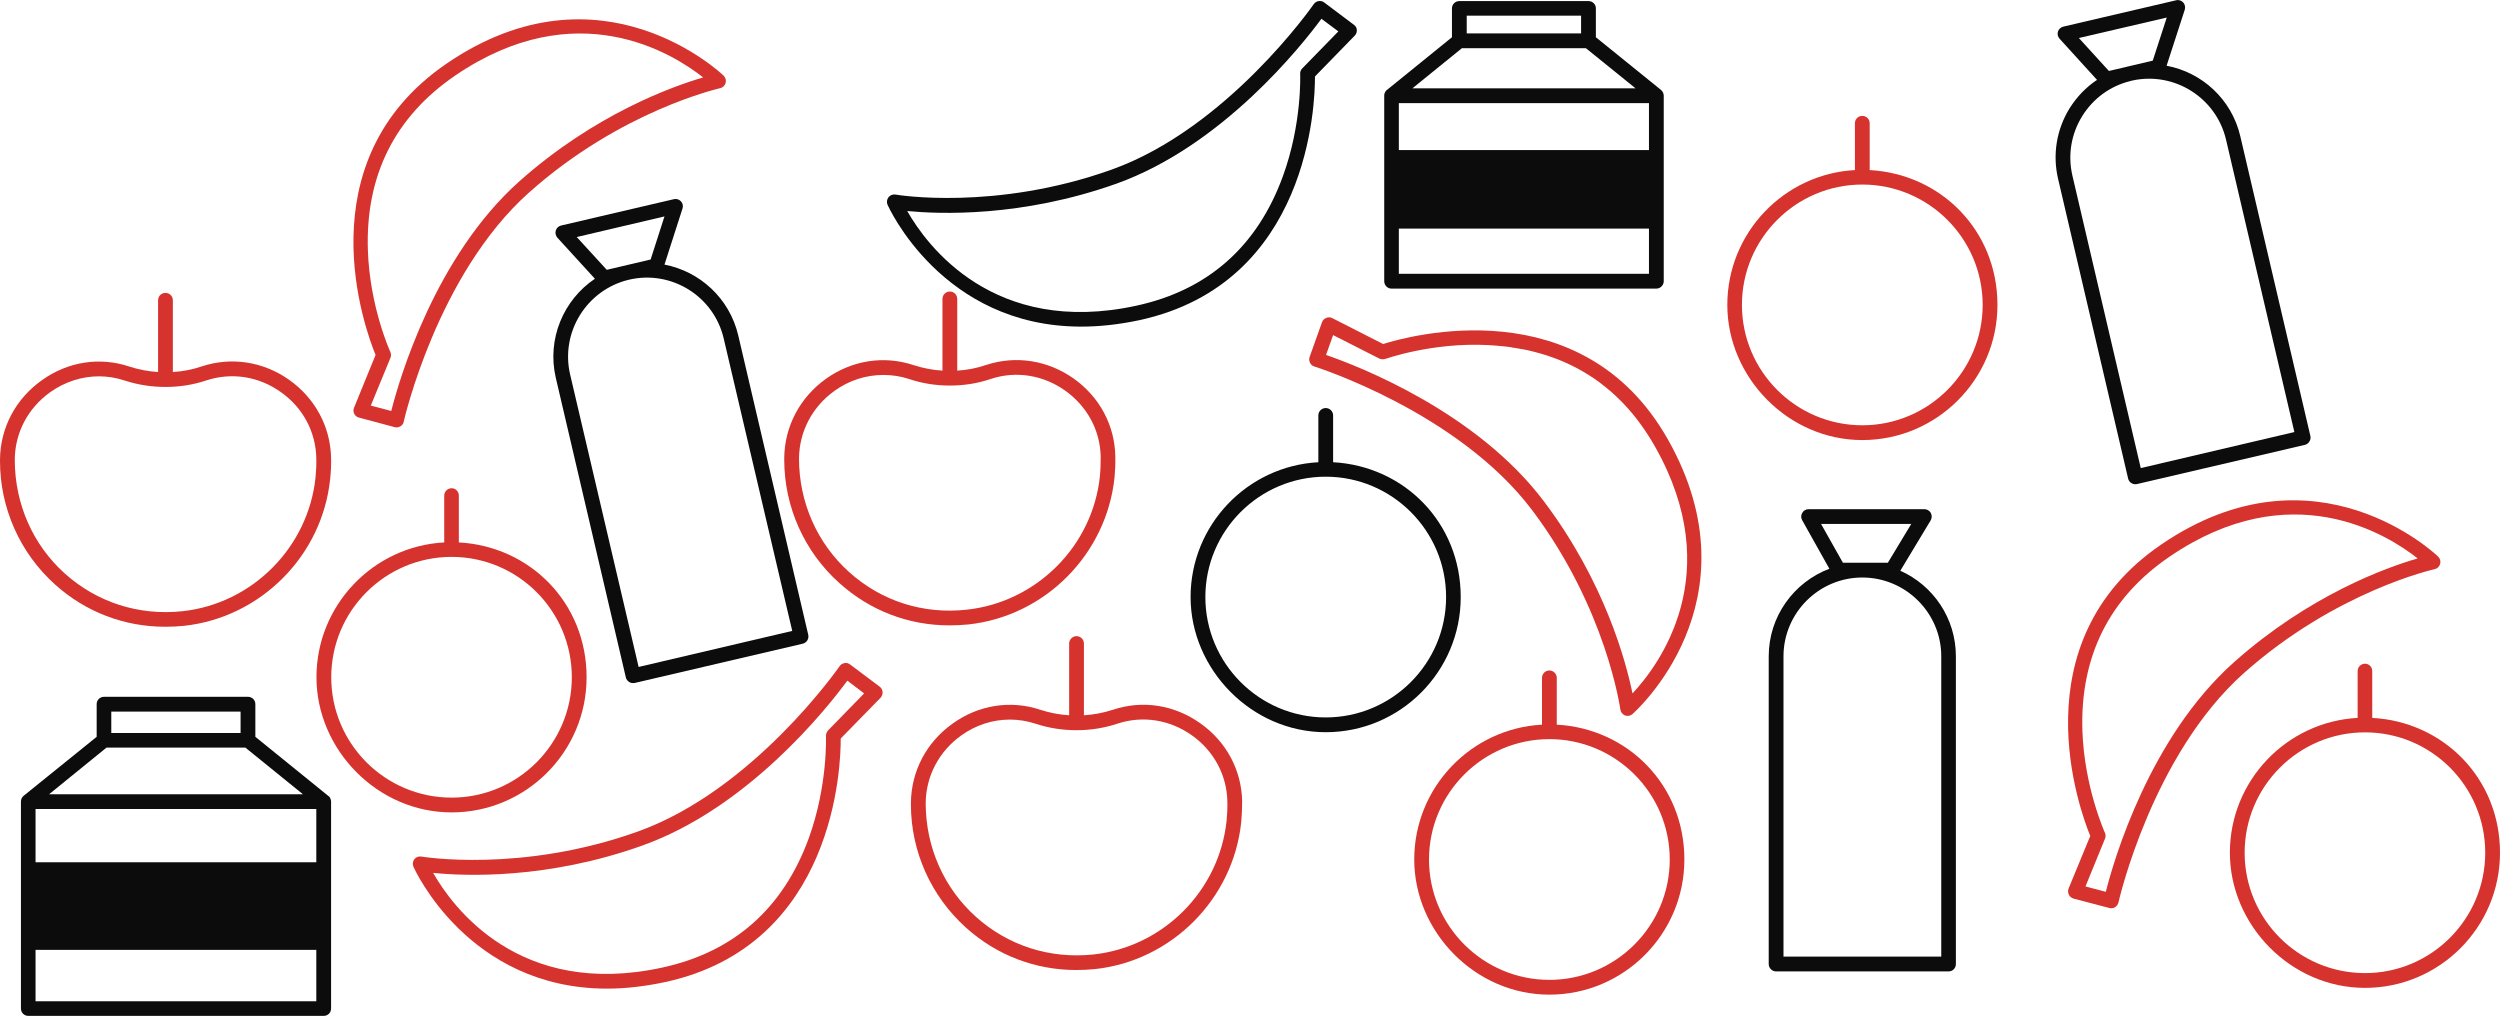<?xml version="1.0" encoding="UTF-8"?>
<svg id="Capa_2" data-name="Capa 2" xmlns="http://www.w3.org/2000/svg" viewBox="0 0 162.42 66">
  <defs>
    <style>
      .cls-1 {
        fill: none;
      }

      .cls-1, .cls-2, .cls-3 {
        stroke-width: 0px;
      }

      .cls-2 {
        fill: #d6332e;
      }

      .cls-3 {
        fill: #0c0c0c;
      }
    </style>
  </defs>
  <g id="Capa_1-2" data-name="Capa 1">
    <g>
      <polygon class="cls-1" points="15.94 48.57 6.92 48.57 3.19 51.6 19.68 51.6 15.94 48.57"/>
      <rect class="cls-1" x="7.23" y="46.22" width="8.4" height="1.39"/>
      <rect class="cls-1" x="90.88" y="6.7" width="16.25" height="3.05"/>
      <rect class="cls-1" x="90.88" y="14.85" width="16.25" height="2.94"/>
      <polygon class="cls-1" points="120.99 36.56 122.65 36.56 124.17 34.04 118.31 34.04 119.73 36.56 120.99 36.56"/>
      <path class="cls-1" d="M96.68,22.41c-3.66-.18-6.67.89-6.7.9-.12.04-.26.04-.38-.02l-2.99-1.53-.46,1.29c2.01.69,9.76,3.67,14.17,9.53,3.94,5.25,5.32,10.41,5.73,12.46,1.74-1.86,6.15-7.77,1.46-16.05-2.34-4.13-5.99-6.35-10.83-6.59Z"/>
      <path class="cls-1" d="M140.96,36.15c-3.92,2.68-5.83,6.49-5.67,11.34.12,3.66,1.44,6.57,1.46,6.6.06.12.06.26,0,.38l-1.27,3.11,1.32.35c.53-2.06,2.84-10.03,8.32-14.92,4.9-4.36,9.93-6.16,11.94-6.75-2-1.58-8.26-5.48-16.11-.12Z"/>
      <path class="cls-1" d="M153.64,47.58c-4.31,0-7.82,3.51-7.82,7.82s3.51,7.82,7.82,7.82,7.82-3.51,7.82-7.82-3.51-7.82-7.82-7.82Z"/>
      <circle class="cls-1" cx="100.66" cy="55.84" r="7.82"/>
      <path class="cls-2" d="M47.02,4.92c-.08-.07-7.95-7.65-17.99-.8-9.34,6.38-5.29,17.34-4.63,18.94l-1.4,3.43c-.05.13-.05.27.01.39.07.13.18.22.31.25l2.32.62s.08.02.13.02c.08,0,.17-.03.24-.07.12-.07.2-.18.22-.31.02-.09,2.18-9.58,8.15-14.89,5.98-5.33,12.34-6.75,12.4-6.77.17-.03.31-.16.36-.33.05-.17,0-.35-.12-.48ZM33.74,11.78c-5.48,4.89-7.8,12.86-8.32,14.92l-1.33-.35,1.28-3.11c.05-.13.04-.26-.01-.38-.02-.03-1.34-2.94-1.46-6.61-.16-4.84,1.75-8.66,5.67-11.34,7.86-5.36,14.11-1.46,16.11.12-2.01.59-7.04,2.39-11.94,6.75Z"/>
      <path class="cls-2" d="M69.75,24.59c-1.69-1.19-3.76-1.51-5.68-.88-.61.21-1.24.33-1.88.37v-4.66c0-.27-.22-.48-.48-.48s-.48.21-.48.48v4.66c-.64-.04-1.27-.16-1.88-.36-1.93-.64-4.01-.31-5.69.89-1.7,1.22-2.69,3.1-2.71,5.15v.11c0,3.05,1.3,5.97,3.58,8.01,2,1.8,4.5,2.75,7.16,2.75.4,0,.81-.02,1.22-.06,4.99-.54,8.98-4.56,9.5-9.56.04-.44.06-.89.05-1.34-.03-2.03-1.02-3.88-2.71-5.08ZM71.46,30.92c-.23,2.27-1.26,4.33-2.8,5.87-1.54,1.54-3.59,2.58-5.86,2.82-2.83.31-5.54-.56-7.63-2.44-2.07-1.86-3.26-4.52-3.26-7.39.02-1.75.86-3.35,2.31-4.39.95-.68,2.05-1.03,3.16-1.03.56,0,1.12.08,1.67.26.85.29,1.75.43,2.66.43s1.81-.14,2.66-.43c1.63-.54,3.39-.26,4.82.75,1.44,1.02,2.29,2.59,2.32,4.31,0,.42-.01.83-.05,1.24Z"/>
      <path class="cls-3" d="M52.51,41.24l-4.55-19.46c-.57-2.41-2.5-4.15-4.79-4.59l1.17-3.64c.06-.16.02-.34-.1-.47s-.29-.18-.46-.14l-7.32,1.71c-.17.04-.3.16-.35.32-.05.17-.01.34.1.47l2.44,2.67c-2.04,1.37-3.13,3.91-2.54,6.44l4.55,19.46c.03.13.11.23.22.3.07.05.16.07.25.07.04,0,.07,0,.11-.01l10.91-2.55c.26-.06.42-.32.36-.58ZM37.47,15.4l5.7-1.34-.9,2.8-2.85.67-1.95-2.13ZM41.49,43.33l-4.45-19c-.64-2.75,1.08-5.51,3.83-6.16,2.75-.64,5.51,1.07,6.15,3.83l4.45,18.99-9.98,2.34Z"/>
      <path class="cls-3" d="M87.96,1.61l-1.93-1.45c-.1-.08-.23-.11-.36-.09-.13.02-.24.09-.32.2-.05.08-5.61,8.06-13.13,10.75-7.55,2.7-13.97,1.64-14.04,1.62-.17-.03-.35.04-.46.18-.1.14-.13.32-.06.48.04.09,3.53,7.92,12.58,7.92,1.17,0,2.43-.13,3.79-.42,11.06-2.41,11.41-14.09,11.4-15.83l2.58-2.65c.1-.1.15-.23.14-.37,0-.14-.08-.26-.19-.34ZM84.6,4.45c-.09.09-.14.22-.13.35,0,.04.13,3.23-1.13,6.67-1.67,4.56-4.87,7.38-9.51,8.39-9.29,2.02-13.63-3.94-14.89-6.15,2.08.2,7.42.42,13.6-1.78,6.91-2.48,12.05-9,13.31-10.71l1.1.82-2.35,2.41Z"/>
      <path class="cls-2" d="M121.47,11.05v-3.04c0-.27-.21-.48-.48-.48s-.48.21-.48.48v3.04c-4.61.25-8.29,4.08-8.29,8.76s3.93,8.78,8.77,8.78,8.78-3.94,8.78-8.78-3.68-8.51-8.3-8.76ZM120.99,27.63c-4.31,0-7.82-3.51-7.82-7.82s3.51-7.82,7.82-7.82,7.82,3.51,7.82,7.82-3.51,7.82-7.82,7.82Z"/>
      <path class="cls-2" d="M18.79,24.68c-1.68-1.19-3.75-1.51-5.67-.88-.61.21-1.24.33-1.89.37v-4.66c0-.27-.21-.48-.48-.48s-.48.21-.48.48v4.66c-.64-.04-1.27-.16-1.88-.36-1.93-.64-4-.31-5.68.9-1.7,1.21-2.69,3.09-2.71,5.14v.11c0,3.05,1.3,5.97,3.57,8.01,2,1.8,4.51,2.75,7.17,2.75.4,0,.81-.02,1.21-.06,4.99-.54,8.99-4.56,9.5-9.55.05-.45.07-.9.06-1.35-.04-2.03-1.03-3.88-2.72-5.08ZM20.5,31.01c-.47,4.55-4.11,8.21-8.65,8.7-2.83.3-5.54-.57-7.64-2.45-2.07-1.86-3.25-4.52-3.25-7.39.01-1.75.85-3.35,2.3-4.39.96-.68,2.06-1.03,3.17-1.03.56,0,1.12.09,1.66.27.86.28,1.75.42,2.66.42h.01c.9,0,1.8-.14,2.66-.43,1.63-.53,3.39-.26,4.82.76,1.44,1.01,2.28,2.59,2.31,4.31.01.41-.01.82-.05,1.23Z"/>
      <path class="cls-2" d="M108.35,28.53c-5.58-9.84-16.84-6.7-18.49-6.18l-3.3-1.68c-.12-.07-.26-.07-.39-.02s-.23.15-.28.28l-.81,2.27c-.04.12-.03.25.03.37.06.12.16.21.28.24.1.03,9.37,2.97,14.17,9.36,4.81,6.4,5.7,12.86,5.71,12.92.02.17.14.32.3.39.06.02.12.03.17.03.12,0,.23-.04.32-.12.08-.07,8.28-7.28,2.29-17.86ZM106.06,45.05c-.42-2.05-1.79-7.21-5.74-12.46-4.41-5.87-12.16-8.84-14.17-9.53l.46-1.29,2.99,1.52c.12.06.26.07.39.03.03,0,3.03-1.09,6.7-.9.3.02.6.04.88.07.04,0,.07.01.11.01.16.02.32.03.48.06.03,0,.06,0,.09.02.15.02.3.04.44.07.2.03.4.07.59.11.28.07.55.13.81.21.25.07.5.15.74.24.02,0,.04.01.06.02.25.09.49.18.73.29.3.13.59.27.87.42.13.07.26.14.39.22.07.04.14.08.21.13.07.04.15.08.21.13.13.08.26.16.38.25.17.12.34.25.5.38.11.08.22.17.32.26.09.07.19.15.28.24t.02.02c.1.08.2.18.29.27.15.14.29.28.43.43.37.39.73.82,1.06,1.28.33.46.65.94.94,1.46,4.69,8.27.28,14.18-1.46,16.04Z"/>
      <path class="cls-3" d="M150.1,28.32l-4.55-19.46c-.56-2.42-2.5-4.16-4.79-4.59l1.18-3.64c.05-.17.01-.35-.1-.47-.12-.13-.3-.19-.47-.14l-7.32,1.71c-.16.04-.3.16-.35.32-.05.16-.01.34.11.47l2.43,2.67c-.71.47-1.31,1.1-1.78,1.84-.85,1.38-1.12,3.01-.75,4.59l4.55,19.47c.05.22.25.37.47.37.03,0,.07-.01.1-.01l10.92-2.55c.12-.03.23-.11.29-.22.07-.11.09-.24.06-.36ZM135.06,2.47l5.71-1.33-.91,2.8-1.53.36s-.06.01-.08.02c-.03,0-.06.01-.08.02l-1.16.27-1.95-2.14ZM139.08,30.41l-4.44-19c-.31-1.34-.08-2.71.64-3.87.71-1.14,1.81-1.95,3.11-2.27l.15-.04c2.73-.59,5.44,1.12,6.08,3.84l4.44,19-9.98,2.34Z"/>
      <path class="cls-2" d="M101.14,47.08v-3.04c0-.27-.22-.48-.48-.48s-.48.21-.48.48v3.04c-4.62.25-8.3,4.08-8.3,8.76s3.94,8.78,8.78,8.78,8.77-3.94,8.77-8.78-3.68-8.51-8.29-8.76ZM100.66,63.66c-4.31,0-7.82-3.51-7.82-7.82s3.51-7.82,7.82-7.82,7.82,3.51,7.82,7.82-3.51,7.82-7.82,7.82Z"/>
      <path class="cls-2" d="M158.41,36.17c-.08-.08-7.95-7.65-17.99-.8-9.34,6.37-5.28,17.33-4.62,18.94l-1.41,3.42c-.05.13-.04.27.02.4.06.12.17.21.3.25l2.33.61s.08.02.12.02c.09,0,.17-.02.25-.07.11-.07.19-.18.22-.3.02-.1,2.18-9.58,8.14-14.9,5.98-5.33,12.34-6.75,12.4-6.76.18-.04.31-.17.36-.34.05-.17,0-.35-.12-.47ZM145.13,43.03c-5.48,4.88-7.8,12.85-8.32,14.91l-1.32-.35,1.27-3.11c.05-.12.05-.26-.01-.38-.01-.03-1.33-2.94-1.46-6.6-.16-4.85,1.75-8.67,5.67-11.34,7.86-5.36,14.11-1.46,16.11.12-2.01.58-7.04,2.38-11.94,6.75Z"/>
      <path class="cls-2" d="M154.12,46.64v-3.04c0-.27-.21-.48-.47-.48s-.48.21-.48.48v3.04c-4.62.25-8.3,4.08-8.3,8.76s3.94,8.78,8.78,8.78,8.77-3.94,8.77-8.78-3.68-8.51-8.3-8.76ZM153.65,63.22c-4.32,0-7.82-3.51-7.82-7.82s3.5-7.82,7.82-7.82,7.81,3.51,7.81,7.82-3.5,7.82-7.81,7.82Z"/>
      <path class="cls-3" d="M123.46,37.08l1.97-3.27c.09-.15.09-.33.01-.49-.09-.15-.25-.24-.42-.24h-7.52c-.17,0-.33.09-.41.24-.09.14-.09.33-.01.47l1.77,3.16c-2.3.87-3.94,3.09-3.94,5.69v19.99c0,.27.22.48.48.48h11.21c.26,0,.47-.21.47-.48v-19.99c0-2.48-1.48-4.61-3.61-5.56ZM118.31,34.04h5.86l-1.52,2.52h-2.92l-1.42-2.52ZM126.12,62.15h-10.25v-19.51c0-2.82,2.3-5.12,5.12-5.12s5.13,2.3,5.13,5.12v19.51Z"/>
      <path class="cls-2" d="M29.81,35.24v-3.04c0-.27-.21-.48-.47-.48s-.48.21-.48.48v3.04c-4.62.25-8.3,4.08-8.3,8.76s3.94,8.78,8.78,8.78,8.77-3.94,8.77-8.78-3.68-8.51-8.3-8.76ZM29.34,51.82c-4.32,0-7.82-3.51-7.82-7.82s3.5-7.82,7.82-7.82,7.81,3.51,7.81,7.82-3.5,7.82-7.81,7.82Z"/>
      <path class="cls-3" d="M21.42,51.79l-.06-.06h-.01s-.01-.02-.02-.02l-4.74-3.84v-2.12c0-.27-.21-.48-.48-.48H6.76c-.27,0-.48.21-.48.48v2.12l-4.73,3.82c-.12.09-.19.23-.19.39v13.44c0,.27.21.48.48.48h19.19c.27,0,.48-.21.48-.48v-13.47c-.01-.1-.04-.18-.09-.26ZM7.23,46.23h8.4v1.39H7.23v-1.39ZM6.92,48.57h9.02l3.74,3.03H3.19l3.73-3.03ZM20.55,65.05H2.31v-3.34h18.24v3.34ZM20.55,56.02H2.31v-3.46h18.24v3.46Z"/>
      <path class="cls-3" d="M86.61,30.03v-3.04c0-.27-.22-.48-.48-.48s-.48.21-.48.48v3.04c-4.62.25-8.3,4.08-8.3,8.76s3.94,8.78,8.78,8.78,8.77-3.94,8.77-8.78-3.68-8.51-8.29-8.76ZM86.13,46.61c-4.31,0-7.82-3.51-7.82-7.82s3.51-7.82,7.82-7.82,7.82,3.51,7.82,7.82-3.51,7.82-7.82,7.82Z"/>
      <path class="cls-2" d="M57.15,44.61l-1.92-1.44c-.1-.08-.24-.12-.36-.09-.13.02-.25.09-.32.2-.06.08-5.6,8.06-13.13,10.75-7.55,2.7-13.98,1.63-14.04,1.62-.17-.03-.35.03-.46.17-.11.14-.13.33-.06.49.04.09,3.53,7.92,12.58,7.92,1.17,0,2.43-.14,3.79-.43,11.05-2.41,11.4-14.09,11.39-15.82l2.59-2.65c.09-.1.14-.24.13-.38-.01-.13-.08-.26-.19-.34ZM53.8,47.45c-.09.1-.14.23-.14.36,0,.03.13,3.22-1.12,6.66-1.67,4.56-4.87,7.38-9.51,8.39-9.29,2.03-13.63-3.94-14.89-6.15,2.08.21,7.42.43,13.6-1.78,6.91-2.47,12.05-8.99,13.31-10.71l1.09.83-2.34,2.4Z"/>
      <path class="cls-2" d="M77.98,46.99c-1.69-1.2-3.75-1.52-5.67-.88-.61.2-1.25.32-1.89.36v-4.66c0-.27-.22-.48-.48-.48s-.48.21-.48.48v4.66c-.64-.04-1.28-.16-1.88-.36-1.93-.64-4.01-.31-5.69.9-1.7,1.21-2.69,3.09-2.71,5.15v.11c0,3.05,1.31,5.96,3.58,8,2,1.8,4.51,2.75,7.16,2.75.41,0,.81-.02,1.22-.06,4.99-.54,8.98-4.56,9.5-9.55.04-.45.06-.9.06-1.35-.04-2.03-1.03-3.88-2.72-5.07ZM79.69,53.31c-.47,4.55-4.11,8.21-8.65,8.7-2.83.3-5.55-.57-7.64-2.45-2.07-1.86-3.26-4.52-3.26-7.39.02-1.75.86-3.35,2.31-4.39.95-.68,2.05-1.03,3.16-1.03.56,0,1.12.09,1.67.27.85.28,1.75.42,2.66.42s1.81-.14,2.67-.43c1.63-.53,3.38-.26,4.82.76,1.43,1.01,2.28,2.59,2.31,4.31.01.41-.01.82-.05,1.23Z"/>
      <path class="cls-3" d="M107.99,5.93s-.03-.04-.05-.06l-.03-.03-4.23-3.42V.54c0-.26-.21-.47-.48-.47h-8.39c-.26,0-.48.21-.48.47v1.88l-4.22,3.42s-.02.02-.03.02c-.02.03-.04.05-.06.07-.05.08-.09.16-.09.26v12.08c0,.26.21.48.47.48h17.21c.26,0,.48-.22.48-.48V6.19c-.01-.1-.04-.19-.1-.26ZM95.29,1.02h7.43v1.15h-7.43v-1.15ZM94.98,3.13h8.05l3.23,2.61h-14.5l3.22-2.61ZM107.13,17.79h-16.25v-2.94h16.25v2.94ZM107.13,9.75h-16.25v-3.05h16.25v3.05Z"/>
    </g>
  </g>
</svg>